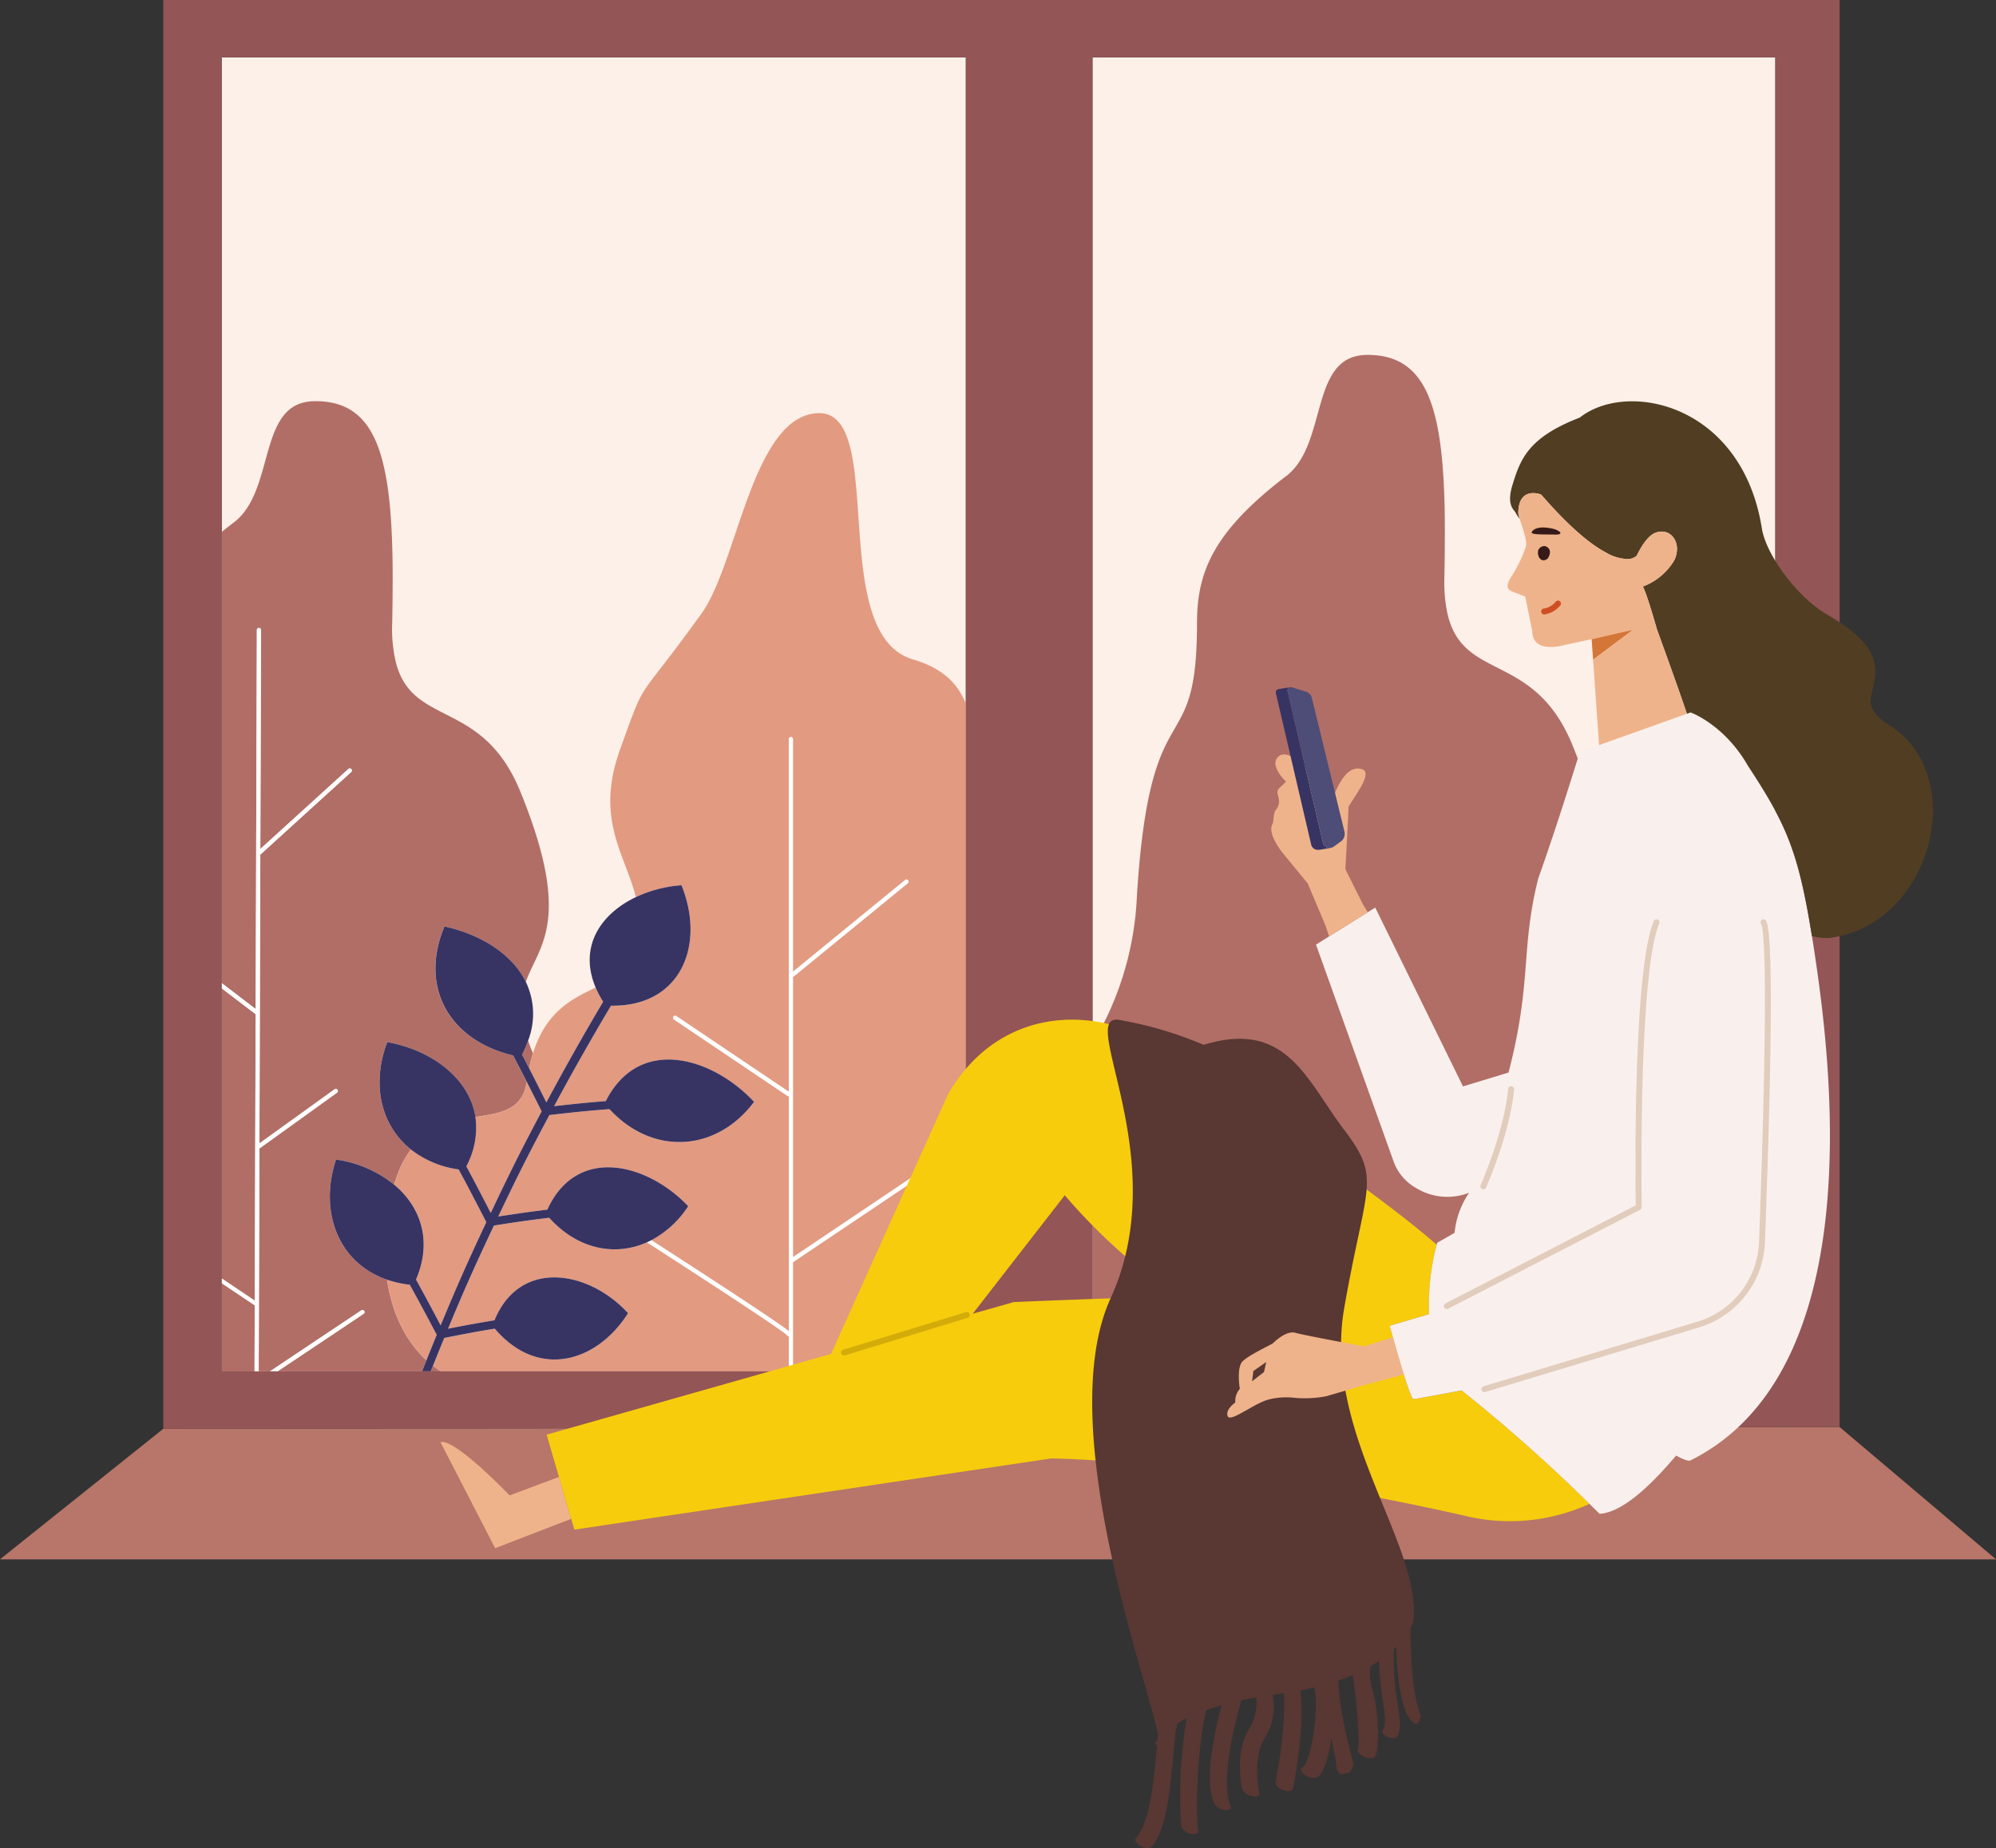 <svg xmlns="http://www.w3.org/2000/svg" xmlns:xlink="http://www.w3.org/1999/xlink" width="335.813" height="311" viewBox="0 0 335.813 311">
  <rect x="0" y="0" width="335.813" height="311" fill="#333333" stroke="none"/>
  <defs>
    <clipPath id="clip-path">
      <rect id="Rectangle_28148" data-name="Rectangle 28148" width="335.811" height="311" fill="none"/>
    </clipPath>
  </defs>
  <g id="Group_46663" data-name="Group 46663" transform="translate(-882.093 -2294.627)">
    <g id="Group_44207" data-name="Group 44207" transform="translate(882.094 2294.627)">
      <path id="Path_156315" data-name="Path 156315" d="M27.473,162.59,0,184.566H335.813L309.5,162.3Z" transform="translate(0 77.823)" fill="#b77669"/>
      <rect id="Rectangle_28146" data-name="Rectangle 28146" width="114.878" height="221.099" transform="translate(183.805 9.658)" fill="#fcf0e8"/>
      <g id="Group_44206" data-name="Group 44206" transform="translate(0)">
        <g id="Group_44205" data-name="Group 44205" clip-path="url(#clip-path)">
          <path id="Path_156316" data-name="Path 156316" d="M216.627,171.4c-.1-.2-.2-.394-.3-.59-3.091-6.081-7.115-11.468-9.133-15.192-7.294-13.468-2.833-16.612.176-22.645l.151-.309c.083-.173.166-.348.246-.525.253-.562.491-1.151.7-1.778.1-.29.191-.589.278-.9a17.945,17.945,0,0,0,.433-1.959c.086-.519.154-1.062.2-1.633.044-.553.068-1.13.068-1.737v-.013c0-4.277-1.15-9.96-4.443-18.043-6.359-15.61-17.967-10.827-20.892-21.539-.072-.265-.138-.539-.2-.821a25.851,25.851,0,0,1-.476-5.948q.082-4.052.077-7.656v-.129c0-.257,0-.512,0-.765,0-.093,0-.188,0-.281,0-.222,0-.439-.006-.658,0-.121,0-.244,0-.365l-.009-.59c0-.138,0-.278-.007-.414,0-.175-.006-.346-.01-.518l-.009-.47c0-.154-.007-.3-.012-.456l-.013-.512-.013-.41-.018-.54-.013-.362-.022-.568c-.006-.109-.01-.217-.016-.325-.009-.2-.016-.392-.027-.586,0-.1-.01-.2-.016-.3-.01-.2-.021-.4-.031-.592l-.018-.277c-.012-.2-.024-.4-.037-.6l-.018-.259c-.015-.2-.028-.4-.043-.6-.006-.08-.013-.16-.019-.24-.015-.2-.031-.4-.047-.595-.007-.077-.015-.151-.021-.228q-.027-.3-.053-.59c-.007-.071-.015-.139-.021-.21-.021-.2-.04-.392-.061-.586l-.022-.2c-.021-.194-.043-.386-.065-.577-.007-.062-.016-.124-.024-.186q-.033-.288-.071-.573c-.009-.062-.018-.121-.025-.183-.025-.186-.05-.374-.077-.558l-.027-.175c-.028-.185-.055-.368-.084-.549l-.027-.164c-.03-.182-.061-.362-.092-.54-.009-.053-.019-.105-.028-.157q-.047-.266-.1-.528c-.009-.052-.021-.1-.03-.154-.034-.172-.068-.343-.1-.512-.01-.05-.022-.1-.033-.151-.037-.167-.072-.333-.109-.5L182,51.24c-.038-.163-.077-.324-.115-.482-.012-.047-.025-.093-.037-.141-.04-.158-.081-.315-.123-.469-.013-.047-.027-.092-.038-.139-.043-.152-.086-.3-.13-.453-.013-.046-.028-.09-.041-.135-.044-.148-.09-.294-.136-.438-.015-.046-.03-.089-.044-.133q-.069-.213-.142-.422c-.016-.044-.033-.087-.047-.13-.049-.138-.1-.272-.149-.405-.016-.043-.033-.084-.05-.127q-.075-.2-.155-.391l-.053-.124c-.053-.126-.107-.252-.163-.373-.018-.041-.037-.083-.056-.124-.055-.12-.111-.24-.169-.357-.019-.04-.04-.08-.061-.12-.058-.115-.115-.229-.175-.342l-.065-.117c-.059-.109-.12-.219-.182-.325l-.067-.115c-.064-.1-.126-.209-.189-.309-.024-.038-.047-.074-.073-.112-.064-.1-.129-.2-.194-.294l-.077-.108c-.067-.095-.133-.188-.2-.28-.028-.036-.055-.071-.083-.105-.068-.09-.136-.178-.207-.263-.028-.036-.058-.07-.086-.1l-.213-.247-.093-.1c-.072-.078-.145-.157-.219-.231-.033-.034-.065-.067-.1-.1-.074-.072-.148-.145-.223-.216l-.105-.093c-.077-.07-.152-.136-.231-.2-.036-.031-.074-.062-.111-.092q-.115-.1-.235-.186c-.038-.03-.078-.058-.118-.087-.08-.058-.16-.115-.241-.172-.04-.028-.083-.055-.124-.083-.081-.053-.163-.107-.246-.157-.044-.028-.089-.053-.133-.08-.083-.049-.166-.1-.25-.144l-.142-.074c-.084-.044-.169-.087-.255-.13l-.149-.07c-.086-.04-.172-.078-.26-.115-.052-.022-.1-.044-.157-.065-.087-.036-.175-.07-.263-.1L174.652,41c-.089-.031-.178-.061-.268-.09l-.176-.053c-.09-.027-.18-.053-.272-.077l-.186-.049-.275-.065c-.065-.015-.13-.028-.2-.041-.092-.018-.185-.037-.28-.053l-.206-.034c-.093-.016-.188-.03-.283-.043-.072-.01-.145-.019-.219-.028-.093-.01-.188-.022-.284-.031l-.229-.021c-.1-.007-.191-.015-.289-.021l-.241-.012c-.1,0-.192-.007-.29-.01l-.254,0c-.055,0-.108,0-.164,0H170.3c-.146,0-.291.009-.433.018l-.13.01c-.095.007-.191.015-.283.025-.055.007-.108.016-.161.022-.08.012-.16.022-.237.036-.056.009-.112.021-.169.031l-.212.043c-.058.013-.112.028-.17.043s-.13.033-.2.052-.109.033-.164.05-.124.04-.185.061-.107.038-.158.059-.12.046-.178.07l-.151.067-.107.047v0c-6.079,2.907-4.313,15-10.547,19.753-12.46,9.493-15,16.344-15,24.77,0,24.094-7.864,10.01-10.109,45.831a52.491,52.491,0,0,1-7.477,24.9V211.4h77.05q.333-.666.74-1.326l.044-.07c.178-.286.368-.571.57-.854a21.506,21.506,0,0,1,6.245-5.684,27.212,27.212,0,0,0,8.664-8.124c.121-.188.237-.376.349-.564.035-.059.071-.118.105-.178,4.4-7.572,2.255-15.865-1.374-23.206" transform="translate(59.572 19.353)" fill="#b16e66"/>
          <rect id="Rectangle_28147" data-name="Rectangle 28147" width="125.202" height="221.099" transform="translate(37.294 9.658)" fill="#fcf0e8"/>
          <path id="Path_156317" data-name="Path 156317" d="M25.207,161.216l5.572,3.756.151-48.207L25.207,112.4Z" transform="translate(12.087 53.896)" fill="#b16e66"/>
          <path id="Path_156318" data-name="Path 156318" d="M25.207,160.781h5.535l.034-11.123c-.018,0-2.3-1.527-5.569-3.724Z" transform="translate(12.087 69.977)" fill="#b16e66"/>
          <path id="Path_156319" data-name="Path 156319" d="M59.365,120.71c.405.778.794,1.53,1.185,2.292q.284-1.352.648-2.515-.473-1.127-.817-2.135a18.651,18.651,0,0,1-1.016,2.358" transform="translate(28.466 56.751)" fill="#b16e66"/>
          <path id="Path_156320" data-name="Path 156320" d="M48.984,156.272H50.66q-.679-.444-1.3-.934l-.373.934" transform="translate(23.488 74.486)" fill="#b16e66"/>
          <path id="Path_156321" data-name="Path 156321" d="M62.675,134.019c6.158,1.342,11.42,4.663,13.7,9.33,2.175-6.143,7.967-10.215-.911-32.009-6.354-15.6-17.949-10.834-20.886-21.516a23.962,23.962,0,0,1-.682-6.791q.082-4.05.077-7.656v-.129c0-.257,0-.512,0-.766,0-.092,0-.186,0-.28,0-.222,0-.439-.006-.658,0-.121,0-.244,0-.365l-.009-.59c0-.138,0-.277-.006-.414,0-.175-.007-.346-.01-.518s-.007-.315-.01-.47-.007-.3-.012-.456l-.013-.512-.013-.41-.018-.54-.013-.362-.022-.568c0-.109-.01-.217-.015-.325-.009-.2-.018-.392-.028-.586,0-.1-.01-.2-.016-.3-.01-.2-.021-.4-.031-.592l-.018-.277c-.012-.2-.024-.4-.037-.6l-.018-.259c-.013-.2-.028-.4-.043-.6-.006-.08-.012-.16-.019-.24-.015-.2-.031-.4-.047-.595-.006-.077-.013-.152-.021-.228q-.027-.3-.053-.59c-.007-.071-.015-.139-.021-.21-.019-.2-.038-.392-.061-.586l-.022-.2c-.021-.194-.043-.386-.065-.577-.007-.062-.015-.124-.024-.186q-.033-.288-.071-.573c-.009-.062-.016-.121-.025-.183-.025-.186-.05-.374-.077-.558l-.027-.176c-.028-.183-.055-.367-.084-.547l-.027-.164c-.03-.182-.059-.362-.092-.54-.009-.053-.019-.105-.028-.158-.031-.176-.064-.352-.1-.525-.01-.053-.021-.1-.031-.155-.034-.172-.068-.343-.1-.512-.01-.05-.022-.1-.033-.149-.036-.169-.072-.334-.109-.5l-.036-.148c-.038-.163-.075-.324-.115-.482-.012-.047-.025-.095-.037-.142-.04-.157-.081-.314-.123-.468-.013-.047-.027-.093-.038-.139-.043-.152-.086-.3-.13-.453-.013-.046-.028-.09-.041-.136-.044-.146-.09-.293-.136-.436l-.044-.133q-.069-.213-.142-.422c-.016-.044-.031-.087-.047-.13-.049-.136-.1-.272-.149-.405-.016-.043-.033-.086-.05-.129-.05-.13-.1-.26-.155-.388l-.053-.126c-.053-.126-.107-.252-.161-.373l-.058-.124c-.055-.12-.111-.24-.169-.357-.019-.04-.04-.08-.061-.12-.058-.115-.115-.229-.175-.342-.021-.038-.043-.077-.064-.117-.061-.109-.121-.219-.183-.325l-.067-.115c-.062-.1-.126-.209-.189-.309-.024-.038-.047-.075-.072-.112-.064-.1-.129-.2-.194-.294l-.077-.108c-.067-.095-.133-.188-.2-.278-.027-.037-.055-.072-.083-.108-.068-.089-.136-.176-.206-.262l-.089-.1c-.07-.084-.141-.167-.212-.247l-.093-.1c-.072-.078-.145-.157-.219-.231-.033-.034-.065-.067-.1-.1-.074-.072-.148-.145-.223-.216-.036-.031-.071-.062-.105-.095q-.113-.1-.231-.2c-.036-.031-.074-.061-.111-.092q-.115-.1-.235-.186c-.038-.03-.078-.058-.118-.087-.078-.058-.158-.115-.24-.172l-.126-.083c-.081-.053-.163-.107-.246-.157-.044-.028-.089-.053-.133-.08-.083-.049-.166-.1-.25-.144L46.36,46.8c-.084-.044-.169-.087-.254-.13l-.149-.07c-.086-.04-.172-.078-.259-.115-.052-.022-.105-.044-.158-.065-.087-.036-.175-.07-.263-.1l-.167-.059c-.089-.031-.178-.061-.268-.09l-.176-.053c-.09-.027-.181-.053-.272-.077l-.186-.049-.275-.065c-.065-.015-.13-.028-.2-.041-.092-.018-.185-.037-.278-.053-.07-.012-.138-.024-.207-.034-.093-.016-.188-.03-.283-.043-.072-.01-.145-.019-.219-.028-.093-.01-.188-.022-.284-.031-.075-.007-.152-.013-.229-.019-.1-.009-.191-.016-.287-.022l-.243-.012c-.1,0-.192-.007-.29-.01l-.254,0c-.055,0-.108,0-.164,0l-.241,0c-.146,0-.291.007-.433.016l-.127.01c-.1.007-.192.015-.286.027-.055.006-.107.015-.16.021-.08.012-.16.022-.238.036-.056.009-.111.021-.167.031l-.213.043c-.058.013-.112.028-.169.043s-.132.033-.2.052-.109.033-.164.05-.124.04-.185.061-.107.038-.158.059-.12.046-.178.071-.1.043-.149.065l-.108.047v0c-6.079,2.907-4.313,15-10.547,19.753q-1.083.826-2.068,1.626v75.9l5.727,4.37.2-63.777a.348.348,0,0,1,.7,0l-.115,36.847,5.859-5.326,8.964-8.149a.347.347,0,1,1,.468.513L37.569,116.6l-5.854,5.322,0,0-.154,48.6,5.832-4.2,6.816-4.908a.348.348,0,0,1,.4.571l-7.217,5.19-5.706,4.106a.341.341,0,0,1-.124.053l-.118,37.534h1.906l3.9-2.608c5.016-3.353,11.459-7.654,11.459-7.654a.347.347,0,1,1,.37.587s-6.69,4.487-11.832,7.917L34.6,208.879h24.32c.244-.618.49-1.241.738-1.864-3.864-3.554-5.865-8.472-6.63-13.56-8.25-2.841-11.457-11.472-8.586-20.217a20,20,0,0,1,9.777,4.22c.189-.62.391-1.212.6-1.771a16.877,16.877,0,0,1,2.222-4.137c-5.041-4.033-6.692-10.942-3.984-18.071,7.4,1.308,13.844,6.07,14.839,12.608,4.249-.691,7.908-1.114,8.628-5.918-.772-1.515-1.5-2.915-2.3-4.441-10.547-2.509-15.887-11.275-11.558-21.709" transform="translate(12.086 21.877)" fill="#b16e66"/>
          <path id="Path_156322" data-name="Path 156322" d="M108.791,158.236h0a2.589,2.589,0,0,0-.2-.169c-.185-.148-.469-.358-.833-.617-.728-.521-1.78-1.243-3.066-2.107-2.57-1.728-6.067-4.027-9.769-6.44-3.227-2.1-6.612-4.3-9.676-6.272-5.36,2.4-11.653,1.207-16.451-4.125-2.958.349-5.5.713-9.3,1.309-3.256,6.909-4.814,10.411-7.719,17.361,3.142-.618,5.341-1.024,7.809-1.422,4.359-10.558,16.038-8.278,22.472-1.192-5.316,8.367-15.187,11.118-22.423,2.6-2.672.432-5.039.873-8.5,1.565-.635,1.545-1.269,3.113-1.9,4.686.417.326.851.638,1.3.934H109.1v-5.911a.341.341,0,0,1-.222-.074.331.331,0,0,1-.09-.123" transform="translate(23.609 66.414)" fill="#e29a81"/>
          <path id="Path_156323" data-name="Path 156323" d="M72.613,114.707a17.285,17.285,0,0,1-1.252-2.386c-3.89,1.873-8.31,3.937-10.547,11.058q-.364,1.163-.648,2.515c.88,1.719,1.774,3.493,2.9,5.754,3.042-5.695,6.241-11.366,9.549-16.94" transform="translate(28.85 53.859)" fill="#e29a81"/>
          <path id="Path_156324" data-name="Path 156324" d="M48.5,152.622c1.337,2.423,2.5,4.585,4.143,7.705,2.887-6.94,4.44-10.45,7.682-17.361-1.873-3.651-3.138-6.072-4.652-8.876a16.668,16.668,0,0,1-8.031-3.354,16.917,16.917,0,0,0-2.222,4.138c-.213.558-.414,1.151-.6,1.769,4.449,3.709,6.483,9.417,3.684,15.977" transform="translate(21.491 62.689)" fill="#e29a81"/>
          <path id="Path_156325" data-name="Path 156325" d="M57.125,145.105c3.243-6.856,4.974-10.309,8.566-17.094-.953-1.913-1.747-3.493-2.5-4.965-.721,4.8-4.379,5.226-8.629,5.918a13.6,13.6,0,0,1-1.548,8.285c1.324,2.468,2.472,4.671,4.106,7.856" transform="translate(25.423 59.002)" fill="#e29a81"/>
          <path id="Path_156326" data-name="Path 156326" d="M47.833,146.387a17.79,17.79,0,0,1-3.819-.843c.763,5.088,2.765,10.006,6.63,13.56.568-1.425,1.145-2.857,1.73-4.286-1.827-3.464-3.082-5.8-4.541-8.43" transform="translate(21.105 69.79)" fill="#e29a81"/>
          <path id="Path_156327" data-name="Path 156327" d="M90.17,168.257h29.089V130.341L90.17,149.888Z" transform="translate(43.237 62.499)" fill="#e29a81"/>
          <path id="Path_156328" data-name="Path 156328" d="M126.427,88.432a8.443,8.443,0,0,1-1.567-.633l-.027-.013c-.083-.044-.166-.09-.247-.138l-.046-.027q-.115-.067-.226-.138c-.021-.013-.04-.024-.059-.037q-.109-.069-.213-.142c-.021-.015-.043-.028-.065-.043l-.2-.145-.068-.05c-.065-.049-.129-.1-.191-.151l-.071-.056c-.061-.049-.121-.1-.18-.154l-.074-.062c-.056-.05-.112-.1-.169-.155l-.077-.071-.16-.158c-.027-.027-.053-.052-.078-.078-.052-.052-.1-.107-.152-.161-.025-.028-.053-.055-.078-.083-.049-.055-.1-.109-.145-.166-.027-.03-.053-.059-.078-.09-.047-.055-.093-.112-.139-.169-.027-.031-.052-.062-.078-.095q-.067-.084-.133-.173l-.077-.1c-.041-.056-.084-.115-.126-.175l-.077-.107c-.04-.058-.08-.118-.12-.178l-.075-.112c-.04-.059-.077-.12-.115-.179l-.075-.12c-.036-.059-.072-.12-.108-.181l-.075-.126-.1-.182c-.025-.044-.05-.089-.074-.133-.034-.061-.065-.123-.1-.183s-.05-.092-.074-.139-.062-.121-.092-.183-.049-.1-.073-.146-.058-.121-.087-.183-.049-.1-.072-.154-.055-.121-.081-.183-.047-.107-.071-.161-.052-.121-.077-.183-.047-.111-.071-.167-.049-.121-.073-.183-.047-.115-.07-.175-.046-.121-.068-.182-.046-.121-.07-.183l-.062-.178c-.024-.065-.046-.129-.07-.2s-.038-.114-.058-.172-.046-.136-.068-.206-.037-.112-.055-.169c-.022-.072-.044-.143-.068-.215l-.049-.164c-.022-.075-.046-.149-.067-.225-.016-.053-.031-.107-.046-.161-.022-.078-.046-.157-.067-.235-.015-.05-.028-.1-.041-.151-.022-.084-.044-.167-.067-.25-.012-.049-.025-.1-.037-.145l-.067-.262c-.01-.046-.022-.092-.033-.138-.022-.09-.044-.182-.067-.274-.009-.043-.019-.086-.03-.13-.022-.095-.043-.191-.064-.286l-.027-.12c-.022-.1-.044-.2-.065-.3l-.022-.105c-.022-.107-.043-.213-.065-.321l-.018-.093c-.022-.111-.044-.223-.065-.337,0-.027-.01-.053-.015-.081-.022-.118-.044-.235-.065-.355l-.01-.062c-.022-.126-.044-.252-.065-.377,0-.015-.006-.03-.007-.044l-.067-.4,0-.025-.067-.423v0c-1.369-9.055-.806-19.993-3.5-24.965v0c-.043-.078-.086-.155-.13-.231l-.006-.01c-.044-.074-.087-.145-.132-.216l-.012-.016c-.043-.068-.087-.135-.132-.2l-.015-.022c-.044-.062-.089-.124-.133-.185l-.021-.027q-.067-.087-.133-.169l-.027-.031c-.043-.053-.089-.105-.133-.155a.352.352,0,0,0-.033-.034c-.043-.049-.089-.1-.133-.142l-.037-.037c-.044-.044-.09-.087-.136-.129-.013-.013-.028-.025-.043-.038-.044-.04-.089-.078-.135-.117l-.049-.038c-.044-.036-.09-.071-.136-.105l-.055-.038c-.044-.033-.09-.064-.136-.093-.019-.013-.04-.025-.061-.038-.046-.028-.09-.056-.136-.083-.022-.012-.046-.024-.068-.037-.046-.024-.09-.049-.136-.071-.025-.013-.05-.024-.075-.036-.046-.022-.09-.043-.136-.062-.027-.012-.055-.022-.081-.033-.046-.018-.092-.037-.138-.053-.028-.01-.059-.019-.087-.028-.046-.015-.092-.031-.138-.044l-.095-.025-.139-.036c-.033-.007-.067-.013-.1-.019s-.093-.019-.141-.028-.071-.01-.105-.015l-.142-.019c-.037,0-.075-.006-.112-.01l-.144-.01c-.038,0-.078,0-.118,0s-.1,0-.146,0h-.016c-.071,0-.142,0-.213,0h-.024c-.157.006-.311.019-.463.036l-.065.007c-.146.016-.29.038-.433.065l-.078.013c-.142.028-.283.059-.422.095l-.067.018c-.144.038-.286.08-.426.127l-.027.009c-.141.047-.28.1-.416.157a.3.3,0,0,0-.038.015q-.2.084-.4.182l-.064.031c-.129.065-.257.133-.385.2-.021.012-.041.025-.064.037-.129.074-.256.152-.382.234l-.04.027c-.129.084-.256.173-.383.266l-.012.009-.01.007c-7.588,5.607-10.154,24.924-15.365,32.16C79.4,96.613,81.74,90.909,77.174,103.532c-4.261,11.78.8,17.611,2.641,24.9a21.654,21.654,0,0,1,7.671-1.991c4.039,9.9.022,20.45-11.855,20.266-3.317,5.564-6.525,11.225-9.574,16.906,3.5-.394,5.946-.638,8.691-.851,5.715-11.255,18.136-7.216,24.949.127-6.35,8.485-17.106,9.084-24.322,1.227-3.256.243-5.977.516-10.118.994-3.6,6.773-5.337,10.216-8.6,17.074,3.324-.513,5.644-.842,8.251-1.153,5.05-11.036,17.016-7.668,23.708-.58a16.792,16.792,0,0,1-6.2,5.718c1.274.821,2.6,1.678,3.941,2.548,7.822,5.067,16.242,10.576,18.7,12.389.2.152.361.272.485.374v-39.53a.345.345,0,0,1-.2-.053L86.237,149.035a.348.348,0,0,1,.388-.577l18.918,12.728V101.838a.347.347,0,1,1,.694,0h0v39.154l18.892-15.448a.348.348,0,0,1,.439.539l-19.331,15.807v47.136l29.089-19.547v-73.6c-1.219-3.058-3.563-5.88-8.9-7.445" transform="translate(27.168 22.525)" fill="#e29a81"/>
          <path id="Path_156329" data-name="Path 156329" d="M44.6,149.627a.348.348,0,0,0-.4-.571l-6.816,4.908-5.832,4.2.152-48.606.006,0,5.853-5.322L47,95.653a.348.348,0,0,0-.469-.513l-8.964,8.149-5.859,5.326.117-36.846a.348.348,0,1,0-.7,0l-.2,63.777-5.726-4.37v.874l5.723,4.368-.151,48.207-5.572-3.756v.8c3.271,2.2,5.551,3.722,5.569,3.722l-.034,11.123h.694l.118-37.532a.38.38,0,0,0,.126-.055l5.706-4.1Z" transform="translate(12.087 34.246)" fill="#fff"/>
          <path id="Path_156330" data-name="Path 156330" d="M46.067,149.049s-6.443,4.3-11.459,7.654l-3.9,2.608h1.261c.792-.525,1.69-1.123,2.639-1.758,5.141-3.43,11.832-7.917,11.833-7.917a.347.347,0,0,0-.371-.587" transform="translate(14.723 71.445)" fill="#fff"/>
          <path id="Path_156331" data-name="Path 156331" d="M98.126,171.357V124.221l19.331-15.807a.347.347,0,0,0-.439-.537L98.126,123.325V84.17a.348.348,0,1,0-.7,0v59.35L78.514,130.79a.348.348,0,1,0-.388.577l19.111,12.86a.34.34,0,0,0,.194.053v39.528c-.123-.1-.28-.222-.484-.373-2.456-1.815-10.874-7.324-18.7-12.391-1.342-.868-2.666-1.725-3.94-2.548q-.364.189-.732.354c3.063,1.978,6.446,4.169,9.674,6.272,3.7,2.415,7.2,4.712,9.771,6.442,1.284.864,2.338,1.586,3.066,2.105.364.26.647.47.831.618.093.074.161.133.2.167h0a.328.328,0,0,0,.312.2v5.909h.7v-18.37l29.089-19.547v-.837Z" transform="translate(35.281 40.193)" fill="#fff"/>
          <path id="Path_156332" data-name="Path 156332" d="M84.555,138.359c7.217,7.858,17.973,7.258,24.323-1.227-6.815-7.343-19.234-11.382-24.95-.127-2.744.213-5.186.457-8.691.851,3.049-5.681,6.257-11.342,9.574-16.906,11.879.183,15.894-10.364,11.855-20.266A21.662,21.662,0,0,0,89,102.674c-5.928,2.824-9.677,8.349-6.772,15.227a17.2,17.2,0,0,0,1.252,2.386c-3.307,5.575-6.507,11.247-9.549,16.94-1.124-2.261-2.017-4.035-2.9-5.752-.391-.763-.78-1.515-1.185-2.293a18.726,18.726,0,0,0,1.016-2.357,12.491,12.491,0,0,0-.383-9.879c-2.283-4.666-7.544-7.986-13.7-9.33-4.328,10.433,1.012,19.2,11.558,21.71.8,1.527,1.528,2.926,2.3,4.44.75,1.472,1.543,3.052,2.5,4.965-3.591,6.787-5.323,10.24-8.566,17.1-1.632-3.185-2.781-5.388-4.106-7.856A13.612,13.612,0,0,0,62,139.686c-1-6.538-7.437-11.3-14.839-12.608-2.707,7.13-1.056,14.038,3.984,18.071a16.662,16.662,0,0,0,8.031,3.354c1.514,2.8,2.777,5.224,4.652,8.874-3.242,6.911-4.8,10.422-7.682,17.362-1.647-3.122-2.805-5.283-4.143-7.705,2.8-6.56.765-12.268-3.685-15.977a20,20,0,0,0-9.777-4.22c-2.872,8.745.337,17.377,8.587,20.219a17.769,17.769,0,0,0,3.819.843c1.457,2.631,2.712,4.967,4.541,8.43-.584,1.429-1.163,2.861-1.73,4.286q-.373.934-.74,1.863h1.463l.373-.932c.629-1.573,1.262-3.141,1.9-4.686,3.464-.692,5.829-1.133,8.5-1.565,7.236,8.52,17.108,5.769,22.423-2.6-6.434-7.085-18.114-9.365-22.474,1.192-2.468.4-4.666.8-7.809,1.42,2.9-6.948,4.462-10.45,7.719-17.359,3.8-.6,6.343-.96,9.3-1.309,4.8,5.331,11.093,6.525,16.452,4.125.247-.111.491-.228.734-.354a16.789,16.789,0,0,0,6.2-5.718c-6.692-7.088-18.658-10.456-23.708.58-2.605.311-4.927.639-8.25,1.153,3.259-6.857,4.995-10.3,8.6-17.074,4.14-.478,6.862-.752,10.117-.994" transform="translate(17.988 48.278)" fill="#373463"/>
          <path id="Path_156333" data-name="Path 156333" d="M18.569,0V240.413l282.031-.291V0ZM153.59,230.757H28.39V9.658h125.2Zm136.19,0H174.9V9.658H289.781Z" transform="translate(8.904)" fill="#935555"/>
          <path id="Path_156334" data-name="Path 156334" d="M61.724,172.988C51.48,162.543,50.1,164.076,50.1,164.076l9.18,17.8,12.792-4.939-2.055-7.053Z" transform="translate(24.024 78.638)" fill="#efb38b"/>
          <path id="Path_156335" data-name="Path 156335" d="M216.1,178.348c-4.372.823-7.852,1.462-8.09,1.462-.26,0-.923-1.87-1.636-4.151-.66-2.11-1.361-4.569-1.827-6.235-.324-1.16-.533-1.934-.533-1.934s2.912-.879,6.619-1.96a39.481,39.481,0,0,1,1.277-11.685c-9.47-8.322-30.948-22.983-46.6-33.369-10.556-7.005-26.961-6.929-35.619,8.054l-19.673,43.687L62.16,185.8l2.074,7.111,2.057,7.051.531,1.821L147.07,189.8s28.637.333,69.593,9.657a32.092,32.092,0,0,0,20.941-2.009,268.665,268.665,0,0,0-20.941-18.636c-.2-.151-.383-.3-.567-.463m-75.353-14.854-6.893,1.957,15.486-19.938s9.6,11.624,19.71,16.982c0,0-15.34.417-28.3,1" transform="translate(29.806 55.608)" fill="#f7cc0d"/>
          <path id="Path_156336" data-name="Path 156336" d="M117.274,149.57a.5.5,0,0,0-.624-.331L96,155.565a.5.5,0,1,0,.293.956l20.645-6.326a.5.5,0,0,0,.331-.624" transform="translate(45.866 71.55)" fill="#d3ac09"/>
          <path id="Path_156337" data-name="Path 156337" d="M233.651,122.313c-.192-1.29-.38-2.508-.565-3.662-2.293-14.277-4.286-18.779-10.756-28.637-4-6.992-9.657-8.991-9.657-8.991l-.623.223-.982.351-13.795,4.927-3.246,1.16s-3.663,11.987-6.994,21.309c-3,11.988-1,17.316-4.995,32.634l-7.658,2.33-14.765-30.09-1.266.792-6.492,4.06L149.65,120.1l13.029,36.415a8.382,8.382,0,0,0,3.8,4.536,10.07,10.07,0,0,0,8.929.8,14.418,14.418,0,0,0-2.441,6.747l-2.919,1.667s-.036.12-.095.34a39.483,39.483,0,0,0-1.277,11.685c-3.708,1.082-6.619,1.96-6.619,1.96s.209.774.533,1.934c.465,1.666,1.167,4.125,1.826,6.235.715,2.281,1.377,4.152,1.636,4.152.24,0,3.719-.641,8.09-1.462.185.157.373.312.568.463A269.29,269.29,0,0,1,195.654,214.2c1.079,1.053,1.7,1.676,1.7,1.676,4.357-.241,9.737-6.1,12.885-9.8,1.278.692,2.141,1,2.432.811,29.747-14.894,23.822-65.468,20.978-84.578" transform="translate(71.758 38.851)" fill="#f9f0ed"/>
          <path id="Path_156338" data-name="Path 156338" d="M197.481,152.983c-.007-.392-.623-39.284,2.958-47.747a.5.5,0,0,0-.92-.389c-3.53,8.344-3.1,43.861-3.04,47.843L164.454,169.2a.5.5,0,0,0,.229.942.483.483,0,0,0,.228-.055l32.3-16.649a.5.5,0,0,0,.271-.453" transform="translate(78.727 50.129)" fill="#e2ccbc"/>
          <path id="Path_156339" data-name="Path 156339" d="M216.309,104.74a.489.489,0,0,0-.684-.1.507.507,0,0,0-.117.7c.364.534,1.416,5.97-.34,53.5A14.593,14.593,0,0,1,204.8,172.271l-35.99,10.874a.5.5,0,0,0,.145.978.554.554,0,0,0,.145-.021l35.991-10.876a15.593,15.593,0,0,0,11.073-14.35c1.268-34.357,1.317-52.571.142-54.137" transform="translate(80.778 50.13)" fill="#e2ccbc"/>
          <path id="Path_156340" data-name="Path 156340" d="M168.643,140.832a.5.5,0,0,0,.2.043.5.5,0,0,0,.457-.3c.164-.371,4.036-9.151,4.7-16.474a.5.5,0,1,0-.994-.09c-.651,7.156-4.582,16.069-4.62,16.159a.5.5,0,0,0,.253.658" transform="translate(80.724 59.248)" fill="#e2ccbc"/>
          <path id="Path_156341" data-name="Path 156341" d="M145.35,95.123c1.339-1.738-.441-2.779.613-3.7l1.084-1.036s-3-2.827-1.231-4.271c1.891-1.549,6.007,3.3,6.007,3.3a36.107,36.107,0,0,1,3.221,3.435c1.306-3.319,2.852-5.165,4.782-4.566,1.845.57-1.01,4.193-2.262,6.315-.07,1.94-.531,10.513-.531,10.513l2.962,5.943.793,1.3-6.492,4.06-.636-1.882-2.968-7.035-4.162-5.063s-2.716-3.255-1.762-4.943c.269-.478.053-1.688.583-2.376" transform="translate(69.319 41.147)" fill="#efb38b"/>
          <path id="Path_156342" data-name="Path 156342" d="M145.564,78.474h0l1.852-.3v0a.538.538,0,0,0-.357.639l5.948,25.524a1.141,1.141,0,0,0,1.358.834l.01.021-2,.328.012-.022a1.141,1.141,0,0,1-1.352-.837l-5.948-25.524a.536.536,0,0,1,.472-.66" transform="translate(69.565 37.482)" fill="#373463"/>
          <path id="Path_156343" data-name="Path 156343" d="M146.779,78.181a.519.519,0,0,1,.336-.013l2.391.74a1.489,1.489,0,0,1,1,1.047l5.48,22.483a1.594,1.594,0,0,1-.607,1.691l-1.21.876a1.1,1.1,0,0,1-.441.175,1.137,1.137,0,0,1-1.357-.834l-5.949-25.524a.54.54,0,0,1,.357-.639" transform="translate(70.203 37.472)" fill="#4d4d77"/>
          <path id="Path_156344" data-name="Path 156344" d="M196.386,83.886c-1.882-6.609-2.3-6.906-2.314-7.082-.034.009-.067.015,0,0a10.391,10.391,0,0,0,5.066-4.073c.2-.325.3-.534.3-.534,1.224-2.915-.849-5.459-3.385-4.373-1.638.7-3.021,3.813-3.021,3.813a2.452,2.452,0,0,1-2.028.518,6.874,6.874,0,0,1-3.088-1.022c-2.489-1.3-6.038-4.1-10.978-9.8,0,0-3.807-1.525-3.835,3.138-.021-.033.139.613.243.956a7.159,7.159,0,0,1-.762-1.155c-.5-.621-1.392-1.53-.459-4.566,1.332-4.329,2.665-7.991,11.321-11.321,7.992-6.326,27.3-2.33,30.635,18.648.721,4.539,6.042,11.622,10.942,14.467,9.75,5.661,8.432,9.265,7.423,13.907-.432,1.99,1.161,3.546,2.99,4.684,13.724,8.544,7.236,33.694-10.034,35.868a9.8,9.8,0,0,1-2.9-.331c-2.295-14.277-4.288-18.779-10.758-28.637-3.995-6.992-9.655-8.991-9.655-8.991l-.624.223c-1.484-4.434-5.081-14.32-5.081-14.32-.053,0-.111,0,0-.007" transform="translate(82.339 21.883)" fill="#513e22"/>
          <path id="Path_156345" data-name="Path 156345" d="M196.522,78.886c-.055,0-.111,0,0-.007-1.883-6.609-2.3-6.9-2.315-7.082-.033.009-.065.015,0,0a10.376,10.376,0,0,0,5.066-4.073c.2-.325.3-.533.3-.533,1.222-2.916-.849-5.461-3.387-4.375-1.638.7-3.02,3.813-3.02,3.813a2.455,2.455,0,0,1-2.028.518,8.218,8.218,0,0,1-3.088-1.022c-2.489-1.3-6.039-4.1-10.978-9.8,0,0-3.808-1.525-3.835,3.138-.021-.033.138.613.241.956.638,2.1,1.283,3.7,1.019,4.706a22.707,22.707,0,0,1-2.29,4.792c-1.737,2.552-.146,2.647,1.024,3.114l1.17.469,1.187,5.838c.038,2.734,2.665,3,5.328,2.33l4.662-1,6.955-1.59-6.714,5.035c.3,4.341.808,11.574,1.008,14.376l13.795-4.927.982-.351c-1.485-4.434-5.081-14.32-5.081-14.32" transform="translate(82.206 26.89)" fill="#efb38b"/>
          <path id="Path_156346" data-name="Path 156346" d="M180.994,73.211l.24,3.444,6.716-5.036Z" transform="translate(86.788 34.342)" fill="#d37637"/>
          <path id="Path_156347" data-name="Path 156347" d="M174.908,62.909a1.1,1.1,0,0,1,1.064-.8c.123-.022,1.561.355.608,2.04-.9.87-1.839.025-1.672-1.235" transform="translate(83.861 29.779)" fill="#361a1a"/>
          <path id="Path_156348" data-name="Path 156348" d="M174.245,60.661c.473-.657,1.727-.922,3.813-.386L178,60.263c1.49.543,1.138.957.231.926-1.95-.067-4.533.118-3.981-.528" transform="translate(83.516 28.765)" fill="#361a1a"/>
          <path id="Path_156349" data-name="Path 156349" d="M175.656,69.649a3.24,3.24,0,0,0,2.015-1.123.5.5,0,0,1,.83.558,4.225,4.225,0,0,1-2.65,1.545.438.438,0,0,1-.1.01.5.5,0,0,1-.1-.99" transform="translate(84.036 32.754)" fill="#cf4f24"/>
          <path id="Path_156350" data-name="Path 156350" d="M135.024,239.011c.036-.394.07-.762.1-1.11-.386.278-.469-.1.083-.84.025-.252.05-.49.074-.713-1.514-8.467-17.735-52.166-7.975-73.518,10.655-23.308-5.667-47.834,1.326-46.835a64.4,64.4,0,0,1,14.325,4.214c13.986-4.328,17.316,5.995,23.643,14.319s3.662,8.991,0,29.969,12.986,39.624,11.654,52.611a6.009,6.009,0,0,1-.478,1.17c-.021,3.83.158,10.848,1.62,14.53.167.422-.132,1.722-.809,1.614s-1.477-1.58-1.642-2c-1.087-2.767-1.48-7.192-1.6-10.9-.124.124-.254.249-.388.374a44.155,44.155,0,0,0,.623,9.182c.4,2.737.673,4.557-.144,5.6-.231.3-.95.272-1.605-.05s-1-.823-.765-1.117c.633-.811.377-2.589.024-5.039a53.324,53.324,0,0,1-.647-6.591c-.439.294-.911.589-1.417.879a10.149,10.149,0,0,0,.266,3.823c1.2,3.7,1.221,10.283.5,11.4-.241.373-1.083.371-1.877,0s-1.238-.978-1-1.349c.37-.571-.12-7.553-.9-12.378-.734.314-1.518.617-2.358.907-.148,4.555,2.428,13.691,2.444,13.751.142.5-.354,2-1.167,1.836-1.946.9-1.636-1.94-1.775-2.44a33.4,33.4,0,0,1-.725-3.461c-.431,3.129-1.271,6-2.4,6.609a2.312,2.312,0,0,1-2.057-.4c-.675-.467-.848-1.045-.389-1.29,1.243-.667,2.688-8.241,2.111-12.632q-.053-.4-.111-.79-1.138.273-2.381.512c.809,5.982-.971,15.209-1.231,16.513-.089.439-.817.552-1.625.251s-1.394-.907-1.3-1.333c.635-3.117,1.719-10.109,1.407-14.973-.28.041-.562.08-.849.118-.355.046-.7.095-1.046.143a10.014,10.014,0,0,1-1.235,7.1c-2.274,3.447-1.037,9.311-1.025,9.37.107.5-.451.752-1.25.568a2.184,2.184,0,0,1-1.632-1.229c-.056-.257-1.312-6.291,1.161-10.024a8.657,8.657,0,0,0,1.237-5.345q-1.327.24-2.526.5c-.414,1.445-1.008,3.663-1.5,6.093-1.423,6.97-.965,10.154-.325,11.595.232.522-.2.861-.968.759a2.456,2.456,0,0,1-1.8-1.129c-.839-1.907-.834-4.862-.465-7.921a65.08,65.08,0,0,1,1.722-8.559c-.922.263-1.772.537-2.558.814-1.049,3.572-2.025,14.64-1.363,20.286.056.488-.539.713-1.332.5s-1.475-.787-1.531-1.275a72.858,72.858,0,0,1,.26-13.208c.086-.882.175-1.675.265-2.391.124-.987.253-1.82.38-2.533-.539.262-1.027.522-1.471.778-.354.649-.584,3.268-.792,5.616-.456,5.18-1.09,12.373-3.64,15.236-.3.342-1.135.283-1.855-.132-.577-.33-.908-.786-.863-1.129a.43.43,0,0,1,.107-.232c2.352-2.638,2.99-9.632,3.452-14.668" transform="translate(59.556 55.606)" fill="#593733"/>
          <path id="Path_156351" data-name="Path 156351" d="M139.6,165.558c.32,1.332,4.492-2.147,6.983-2.744a12.228,12.228,0,0,1,4.418-.26,19.419,19.419,0,0,0,5.218-.275l6.079-1.78,6.961-1.9c-.66-2.11-1.361-4.569-1.827-6.235l-4.869,1.511S152.816,152.1,151,151.6c-1.049-.288-2.465.516-3.792,1.79v0c-.45.3-4.007,1.954-5.07,3.011s-.472,4.634-.472,4.634a3.128,3.128,0,0,0-.755,2.289c-.911.692-1.506,1.45-1.318,2.234m4.141-5.8.207-1.719,2.176-1.524-.383,1.694Z" transform="translate(66.921 72.667)" fill="#efb38b"/>
        </g>
      </g>
    </g>
  </g>
</svg>
